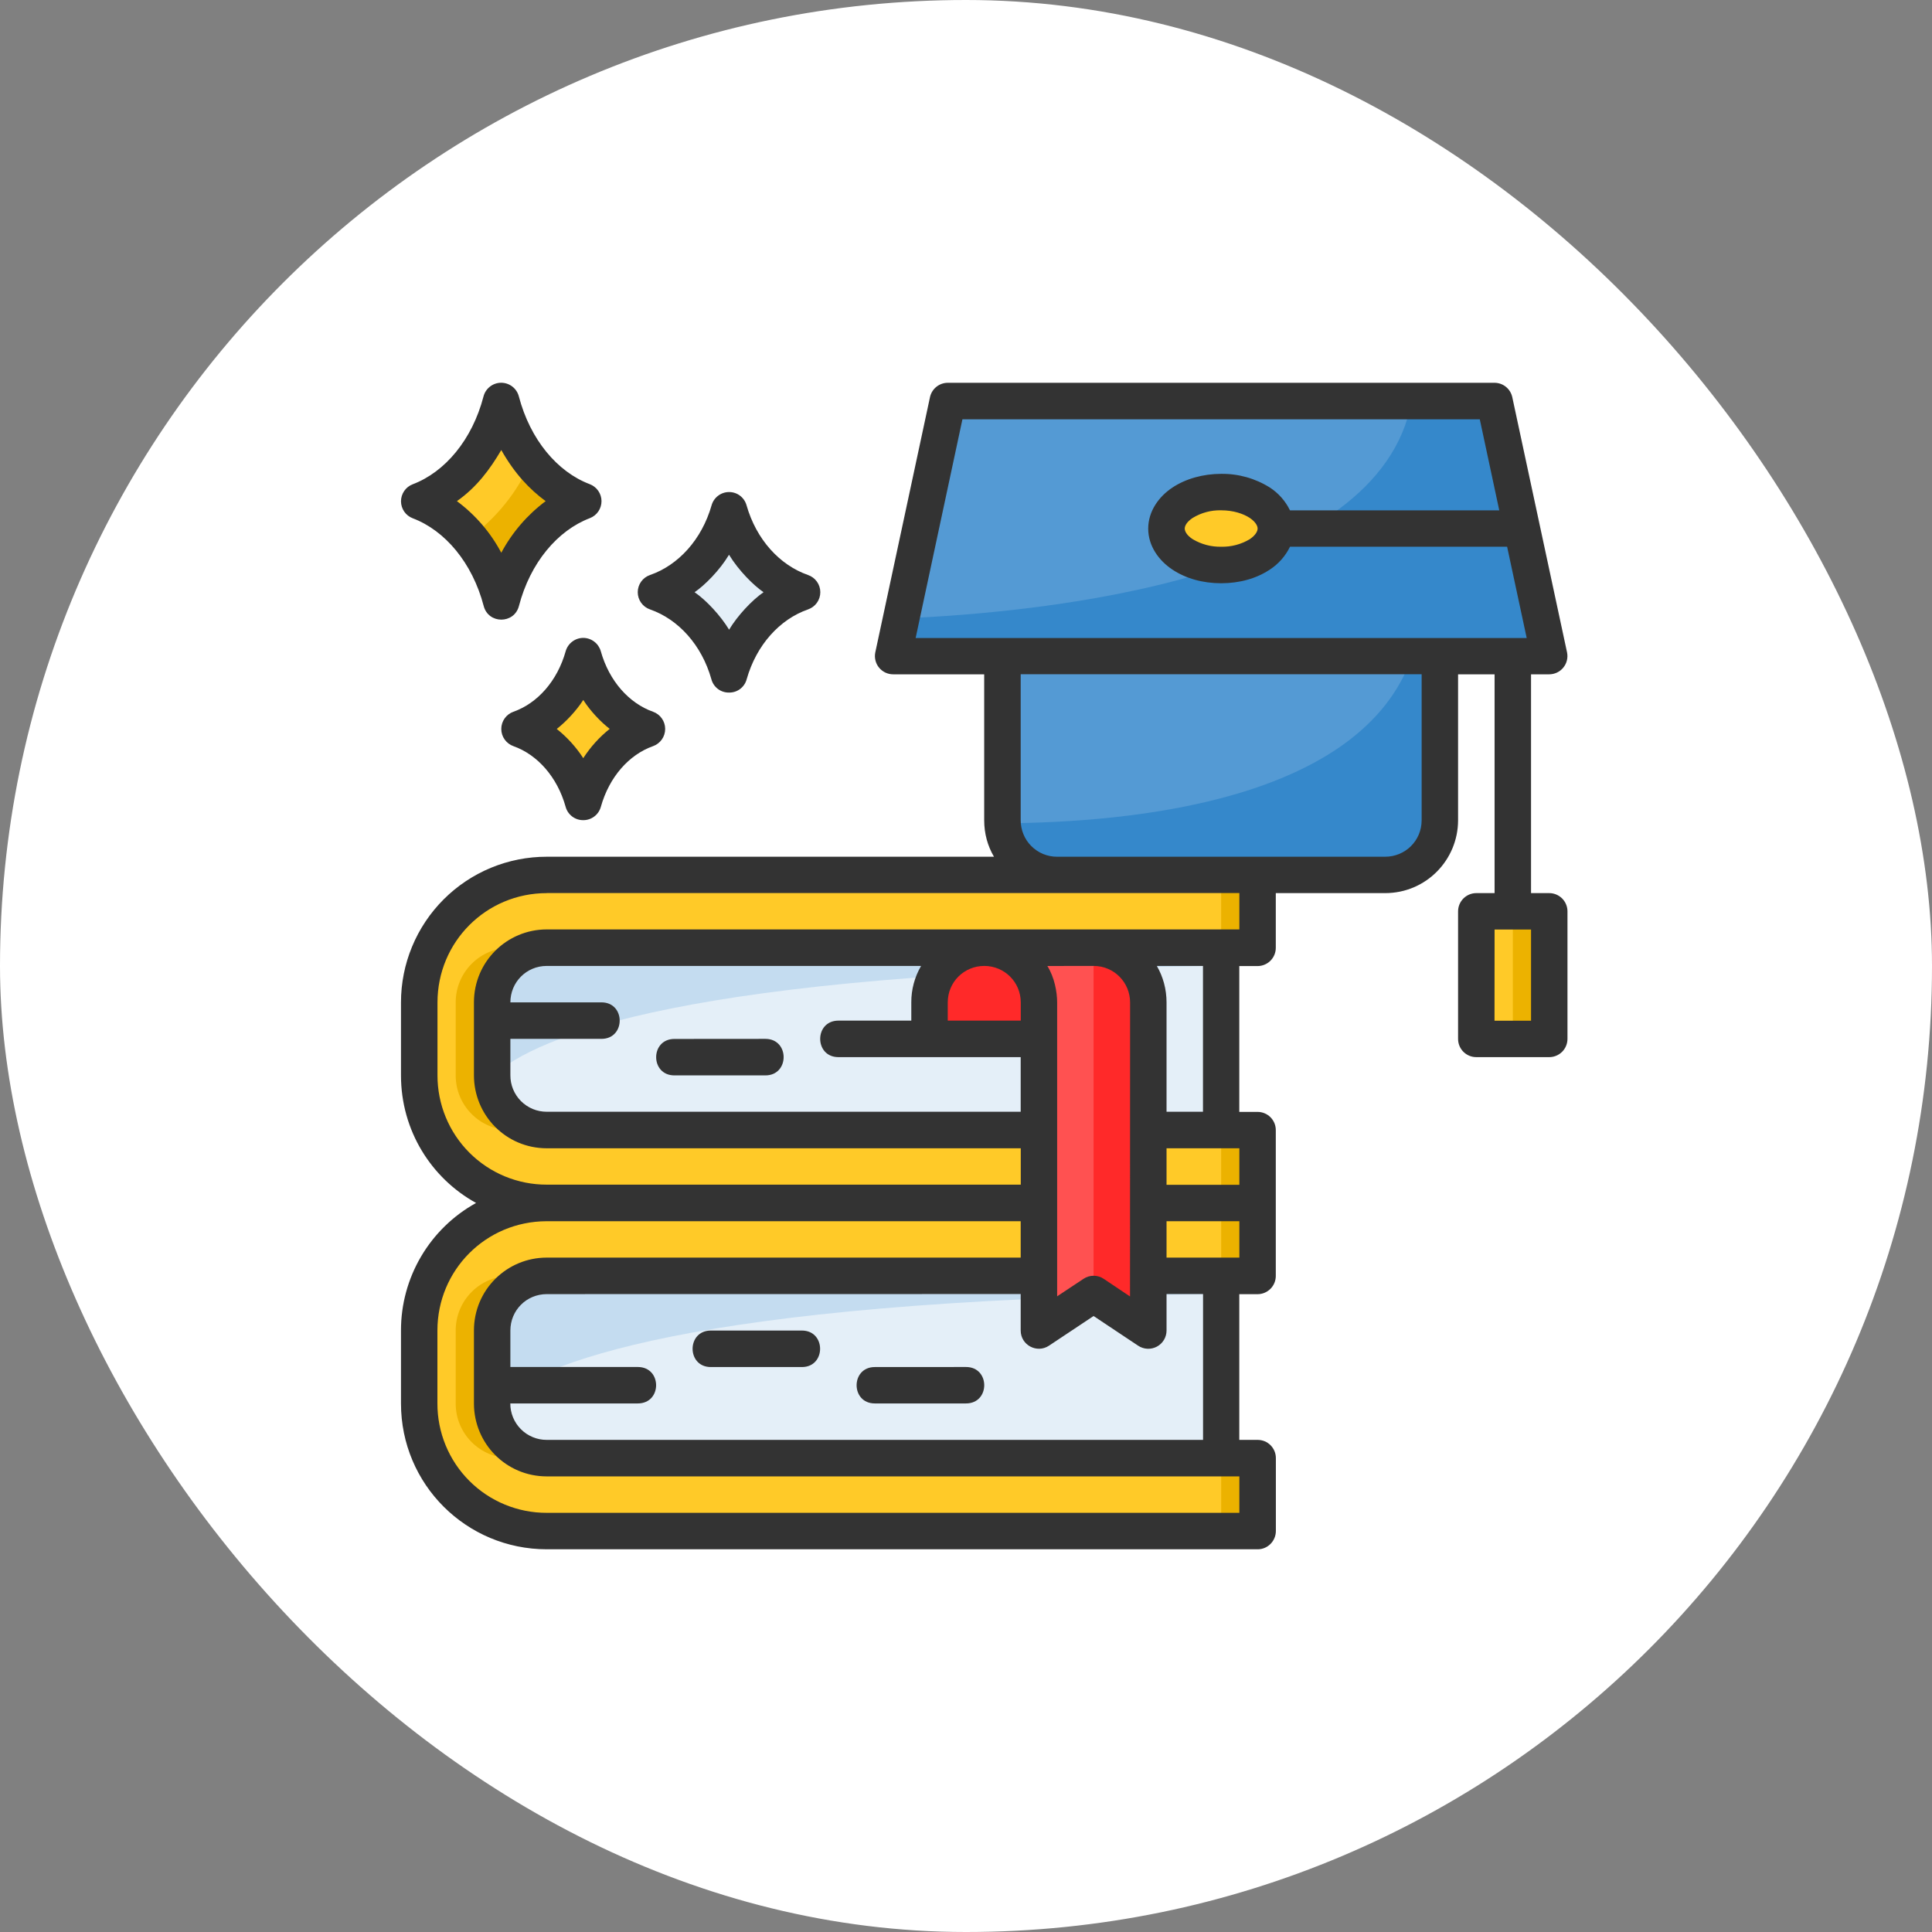 <svg width="106" height="106" viewBox="0 0 106 106" fill="none" xmlns="http://www.w3.org/2000/svg">
<rect x="0" y="0" width="106" height="106" fill="#808080" stroke="none"/>
<rect width="106" height="106" rx="53" fill="white"/>
<g clip-path="url(#clip0_2508_4058)">
<path d="M27.503 22.004C28.191 24.642 29.869 26.698 32.001 27.507C29.869 28.312 28.188 30.364 27.5 33.002C26.812 30.364 25.13 28.308 23.002 27.503C25.13 26.694 26.816 24.642 27.503 22.004Z" fill="#FFCA28"/>
<path d="M29.125 25.316C28.394 26.992 27.229 28.441 25.75 29.515C26.551 30.483 27.152 31.677 27.5 33C28.188 30.362 29.87 28.306 31.998 27.501C30.909 27.085 29.919 26.333 29.125 25.316Z" fill="#ECB200"/>
<path d="M40.003 28C40.615 30.158 42.108 31.84 44.001 32.502C42.108 33.163 40.611 34.841 39.995 36.999C39.39 34.841 37.894 33.159 36 32.498C37.894 31.84 39.386 30.158 40.003 28Z" fill="#E4EFF8"/>
<path d="M32 36.004C32.537 37.924 33.841 39.417 35.5 40.007C33.841 40.592 32.533 42.085 31.996 44.005C31.463 42.085 30.155 40.589 28.5 39.999C30.155 39.417 31.463 37.92 32 36.004ZM85.001 50.004H80.999V57.003H85.001V50.004Z" fill="#FFCA28"/>
<path d="M83.002 50.004V57.004H85.001V50.004H83.002Z" fill="#ECB200"/>
<path d="M52.003 22.004H82.002L85.003 36.004H49.002L52.003 22.004Z" fill="#549AD4"/>
<path d="M77.447 22.004C75.705 31.797 57.238 33.607 49.444 33.932L49.002 36.004H85.003L82.002 22.004H77.447Z" fill="#3588CB"/>
<path d="M79.001 36.004V45.003C79.001 46.666 77.662 48.004 76.003 48.004H58.001C57.607 48.005 57.216 47.928 56.851 47.778C56.487 47.627 56.156 47.406 55.877 47.127C55.598 46.849 55.377 46.517 55.226 46.153C55.076 45.788 54.999 45.398 55 45.003V36.004H79.001Z" fill="#549AD4"/>
<path d="M77.474 36.004C74.723 43.918 62.167 45.135 55.02 45.169C55.058 45.934 55.389 46.655 55.944 47.182C56.499 47.71 57.236 48.004 58.002 48.004H76.004C77.667 48.004 79.001 46.666 79.001 45.003V36.004H77.474Z" fill="#3588CB"/>
<path d="M66.999 79.999H29.997C29.604 80 29.213 79.923 28.85 79.772C28.486 79.622 28.155 79.401 27.877 79.123C27.598 78.844 27.378 78.513 27.227 78.15C27.077 77.786 27 77.396 27 77.002V72.999C27 71.336 28.338 70.002 30.001 70.002H67.003L66.999 79.999ZM66.999 62.001H29.997C29.603 62.001 29.213 61.924 28.849 61.773C28.485 61.623 28.154 61.402 27.875 61.123C27.597 60.844 27.376 60.513 27.226 60.149C27.076 59.784 26.999 59.394 27 59V55.001C27 53.338 28.338 52 30.001 52H67.003L66.999 62.001Z" fill="#E4EFF8"/>
<path d="M30.001 52C29.607 51.999 29.216 52.076 28.851 52.226C28.487 52.377 28.156 52.598 27.877 52.877C27.598 53.156 27.377 53.487 27.226 53.851C27.076 54.216 26.999 54.607 27 55.001V59L27.004 59.056C29.457 56.811 37.791 53.376 66.002 53.002L66.999 52.979V52H30.001Z" fill="#C4DCF0"/>
<path d="M69 80H30.002C29.608 80.001 29.217 79.924 28.853 79.774C28.489 79.623 28.158 79.403 27.879 79.124C27.6 78.846 27.379 78.515 27.228 78.151C27.078 77.787 27 77.397 27.001 77.002V73C27.001 71.337 28.339 70.003 30.002 70.003H69V66H30.002C29.082 65.998 28.171 66.178 27.321 66.529C26.471 66.88 25.698 67.395 25.048 68.046C24.397 68.696 23.882 69.469 23.531 70.319C23.18 71.169 23 72.08 23.002 73V77.002C23.002 80.88 26.124 84.002 30.002 84.002H69V80Z" fill="#FFCA28"/>
<path d="M30.001 70.004C29.607 70.003 29.217 70.08 28.852 70.23C28.488 70.38 28.157 70.601 27.878 70.879C27.599 71.158 27.378 71.489 27.227 71.853C27.077 72.217 27 72.607 27 73.001V77.004L27.004 77.057C29.457 74.812 37.791 71.38 66.002 71.002C66.357 70.998 66.656 70.987 66.999 70.979V70.004H30.001Z" fill="#C4DCF0"/>
<path d="M67.001 66V70.003H69.004V66H67.001ZM28.003 70.003C27.609 70.002 27.218 70.078 26.854 70.229C26.49 70.379 26.159 70.6 25.88 70.878C25.601 71.156 25.38 71.487 25.23 71.851C25.079 72.216 25.002 72.606 25.002 73V77.002C25.002 78.665 26.34 80 28.003 80H30.002C29.608 80.001 29.218 79.924 28.854 79.774C28.489 79.623 28.158 79.403 27.88 79.124C27.601 78.846 27.38 78.515 27.229 78.151C27.078 77.787 27.001 77.397 27.001 77.002V73C27.001 71.337 28.339 70.003 30.002 70.003H28.003ZM67.001 80V84.002H69.004V80H67.001Z" fill="#ECB200"/>
<path d="M69 62.004H30.002C29.607 62.005 29.217 61.928 28.852 61.777C28.488 61.627 28.156 61.406 27.878 61.127C27.599 60.848 27.378 60.517 27.227 60.152C27.077 59.788 27 59.397 27.001 59.003V55.004C27.001 53.341 28.339 52.003 30.002 52.003H69V48.004H30.002C29.082 48.002 28.171 48.182 27.321 48.533C26.471 48.884 25.698 49.399 25.048 50.05C24.397 50.7 23.882 51.472 23.531 52.323C23.18 53.173 23 54.084 23.002 55.004V59.003C23.002 62.88 26.124 66.002 30.002 66.002H69V62.004Z" fill="#FFCA28"/>
<path d="M67 48.004V52.003H69.003V48.004H67Z" fill="#ECB200"/>
<path d="M51 57V54.997C51 53.338 52.338 52 54.001 52C55.664 52 56.998 53.338 56.998 55.001V57H51Z" fill="#FF2929"/>
<path d="M28.003 52C27.609 51.999 27.218 52.076 26.853 52.226C26.489 52.377 26.158 52.598 25.879 52.877C25.6 53.156 25.379 53.487 25.228 53.851C25.078 54.216 25.001 54.607 25.002 55.001V59C25.002 60.663 26.34 62.001 28.003 62.001H30.002C29.608 62.002 29.217 61.925 28.853 61.774C28.488 61.624 28.157 61.403 27.878 61.124C27.599 60.845 27.378 60.514 27.228 60.149C27.077 59.785 27 59.394 27.001 59V55.001C27.001 53.338 28.339 52 30.002 52H28.003Z" fill="#ECB200"/>
<path d="M60 52.004C61.663 52.004 63.001 53.342 63.001 55.005V73.003L60 71.004L56.999 73.007V55.001C57 54.607 56.923 54.217 56.773 53.852C56.623 53.488 56.402 53.157 56.124 52.878C55.845 52.599 55.514 52.378 55.15 52.227C54.786 52.077 54.396 51.999 54.002 52L60 52.004Z" fill="#FF5151"/>
<path d="M67 62.004V66.003H69.003V62.004H67Z" fill="#ECB200"/>
<path d="M60 52C61.663 52 63.001 53.338 63.001 55.001V72.999L60 71V52Z" fill="#FF2929"/>
<path d="M70 29.003C70 30.107 68.658 31.003 66.999 31.003C65.344 31.003 64.002 30.107 64.002 29C64.002 27.892 65.344 27.004 66.999 27.004C68.658 27.004 70 27.896 70 29.003Z" fill="#FFCA28"/>
<path d="M26.528 21.75C25.908 24.131 24.411 25.9 22.646 26.569C22.457 26.64 22.293 26.768 22.178 26.935C22.063 27.102 22.001 27.3 22.001 27.503C22.001 27.705 22.063 27.903 22.178 28.07C22.293 28.237 22.457 28.364 22.646 28.436C24.415 29.105 25.916 30.874 26.539 33.251C26.8 34.245 28.21 34.245 28.471 33.251C29.09 30.87 30.595 29.101 32.364 28.428C32.553 28.355 32.715 28.226 32.829 28.059C32.943 27.891 33.003 27.692 33.002 27.49C33 27.287 32.937 27.09 32.82 26.924C32.703 26.758 32.539 26.631 32.349 26.561C30.584 25.892 29.09 24.127 28.467 21.75C28.411 21.535 28.286 21.345 28.11 21.209C27.935 21.074 27.719 21 27.497 21C27.276 21 27.06 21.074 26.885 21.209C26.709 21.345 26.584 21.535 26.528 21.75ZM52.002 21.002C51.774 21.002 51.552 21.08 51.374 21.224C51.196 21.367 51.072 21.568 51.024 21.791L48.023 35.795C47.993 35.941 47.996 36.091 48.032 36.235C48.067 36.38 48.134 36.514 48.228 36.629C48.323 36.744 48.441 36.837 48.575 36.901C48.71 36.964 48.857 36.997 49.005 36.997H53.998V45.002C53.998 45.735 54.187 46.416 54.535 47.005H30.005C28.954 47.003 27.913 47.209 26.942 47.609C25.971 48.01 25.088 48.599 24.344 49.342C23.601 50.084 23.011 50.966 22.609 51.937C22.206 52.908 22 53.948 22 54.999V58.998C22 62.029 23.663 64.645 26.12 66.001C24.87 66.692 23.828 67.706 23.104 68.936C22.379 70.167 21.998 71.57 22 72.998V77C22 81.449 25.591 85.002 30.001 85.002H69.007C69.555 85.002 70.001 84.548 70.001 83.996V80.005C70.002 79.873 69.977 79.743 69.927 79.621C69.877 79.499 69.804 79.388 69.711 79.294C69.619 79.201 69.508 79.127 69.387 79.076C69.265 79.026 69.135 79 69.003 79H67.994V71.006H68.999C69.264 71.005 69.517 70.899 69.704 70.712C69.891 70.525 69.996 70.272 69.997 70.008V62.01C69.998 61.879 69.973 61.749 69.924 61.627C69.874 61.505 69.801 61.395 69.709 61.301C69.617 61.208 69.507 61.133 69.386 61.083C69.264 61.032 69.135 61.005 69.003 61.005H67.994V53.004H68.999C69.264 53.002 69.517 52.897 69.704 52.71C69.891 52.523 69.996 52.27 69.997 52.006V49.001H75.999C78.225 49.001 79.998 47.198 79.998 44.998V36.997H82.001V49.001H81.003C80.871 49 80.74 49.026 80.618 49.076C80.496 49.127 80.385 49.201 80.291 49.294C80.198 49.388 80.124 49.499 80.073 49.621C80.023 49.743 79.998 49.874 79.998 50.006V57.002C79.998 57.558 80.452 58.004 81.003 58H84.995C85.126 58.001 85.257 57.975 85.378 57.925C85.5 57.875 85.611 57.802 85.704 57.709C85.797 57.617 85.871 57.507 85.922 57.385C85.973 57.264 85.999 57.134 86 57.002V50.006C86.001 49.874 85.975 49.743 85.924 49.621C85.874 49.499 85.8 49.388 85.707 49.294C85.613 49.201 85.502 49.127 85.38 49.076C85.258 49.026 85.127 49 84.995 49.001H84.001V36.997H84.995C85.143 36.997 85.29 36.964 85.424 36.901C85.559 36.837 85.677 36.744 85.771 36.629C85.865 36.514 85.933 36.38 85.968 36.235C86.004 36.091 86.007 35.941 85.977 35.795L82.972 21.791C82.924 21.569 82.802 21.37 82.626 21.226C82.449 21.082 82.229 21.003 82.001 21.002H52.002ZM52.804 23.005H81.189L82.258 28.001H70.776C70.53 27.494 70.151 27.063 69.68 26.754C68.877 26.247 67.945 25.985 66.996 25.998C66.021 25.998 65.057 26.263 64.32 26.754C63.583 27.245 62.997 28.047 62.997 29.003C62.997 29.959 63.583 30.757 64.32 31.248C65.057 31.739 65.991 32 67 32C68.009 32 68.943 31.739 69.68 31.244C70.151 30.935 70.53 30.504 70.776 29.997H82.689L83.763 35.005H50.237L52.804 23.005ZM27.503 24.691C28.233 25.983 29.053 26.845 29.937 27.495C28.928 28.249 28.098 29.215 27.503 30.326C26.913 29.213 26.081 28.246 25.069 27.495C26.158 26.728 26.876 25.756 27.503 24.691ZM39.998 26.996C39.782 26.997 39.572 27.068 39.399 27.199C39.227 27.33 39.101 27.513 39.042 27.722C38.505 29.604 37.217 31.01 35.667 31.547C35.47 31.614 35.298 31.741 35.177 31.91C35.055 32.08 34.99 32.283 34.99 32.492C34.99 32.7 35.055 32.903 35.177 33.073C35.298 33.242 35.47 33.37 35.667 33.437C37.217 33.977 38.502 35.387 39.031 37.269C39.087 37.481 39.214 37.668 39.389 37.801C39.564 37.933 39.779 38.002 39.998 37.998C40.218 38.002 40.433 37.933 40.608 37.801C40.783 37.668 40.91 37.481 40.966 37.269C41.499 35.387 42.78 33.977 44.33 33.437C44.527 33.37 44.699 33.242 44.82 33.073C44.942 32.903 45.007 32.7 45.007 32.492C45.007 32.283 44.942 32.08 44.82 31.91C44.699 31.741 44.527 31.614 44.33 31.547C42.78 31.006 41.495 29.604 40.959 27.722C40.9 27.512 40.774 27.327 40.601 27.196C40.428 27.064 40.216 26.996 39.998 26.996ZM67 27.998C67.673 27.998 68.217 28.187 68.565 28.413C68.912 28.648 68.999 28.871 68.999 28.999C68.999 29.128 68.912 29.351 68.565 29.585C68.092 29.867 67.55 30.01 67 29.997C66.45 30.008 65.907 29.864 65.435 29.581C65.088 29.355 65.001 29.128 65.001 28.999C65.001 28.871 65.088 28.648 65.435 28.417C65.906 28.13 66.449 27.984 67 27.998ZM39.998 30.436C40.528 31.305 41.337 32.11 41.892 32.492C41.238 32.945 40.456 33.792 40.002 34.548C39.545 33.792 38.763 32.941 38.109 32.492C38.664 32.11 39.477 31.305 39.998 30.436ZM31.037 35.727C30.576 37.371 29.484 38.584 28.172 39.049C27.976 39.118 27.807 39.246 27.687 39.415C27.567 39.584 27.503 39.787 27.503 39.994C27.503 40.202 27.567 40.404 27.687 40.573C27.807 40.742 27.976 40.87 28.172 40.939C29.48 41.404 30.576 42.625 31.033 44.265C31.09 44.476 31.215 44.662 31.389 44.795C31.562 44.928 31.775 44.999 31.993 44.998H32.008C32.226 44.998 32.437 44.926 32.609 44.795C32.782 44.663 32.907 44.478 32.965 44.269C33.426 42.625 34.514 41.404 35.826 40.939C36.022 40.87 36.191 40.742 36.311 40.573C36.431 40.404 36.495 40.202 36.495 39.994C36.495 39.787 36.431 39.584 36.311 39.415C36.191 39.246 36.022 39.118 35.826 39.049C34.518 38.584 33.422 37.371 32.961 35.723C32.9 35.515 32.774 35.332 32.601 35.202C32.428 35.071 32.218 34.999 32.001 34.998C31.783 34.999 31.571 35.07 31.398 35.202C31.224 35.333 31.097 35.518 31.037 35.727ZM56.001 36.993H77.999V45.002C77.999 46.128 77.099 47.005 75.995 47.005H58.005C57.741 47.007 57.48 46.956 57.236 46.856C56.992 46.756 56.771 46.608 56.585 46.422C56.398 46.236 56.251 46.014 56.151 45.77C56.051 45.527 56 45.266 56.001 45.002V36.993ZM32.001 38.403C32.383 39.004 32.953 39.605 33.452 39.99C32.884 40.443 32.394 40.986 32.001 41.597C31.606 40.987 31.114 40.446 30.546 39.994C31.045 39.605 31.615 39.004 32.001 38.403ZM30.001 48.997H67.998V50.993H30.001C27.802 50.993 26.003 52.769 26.003 54.995V58.994C26.003 61.194 27.764 63.001 30.001 63.001H56.005V64.996H30.001C29.213 64.998 28.432 64.844 27.704 64.544C26.975 64.243 26.313 63.801 25.756 63.244C25.198 62.686 24.756 62.024 24.456 61.296C24.155 60.567 24.001 59.786 24.003 58.998V54.999C24.003 51.684 26.664 49.001 30.005 49.001L30.001 48.997ZM82.001 51H84.001V56.001H81.997L82.001 51ZM30.001 52.996H50.536C50.181 53.603 49.995 54.295 49.999 54.999V55.997H46.001C44.666 55.997 44.666 58 46.001 58H56.001V60.997H30.001C29.738 60.998 29.477 60.947 29.234 60.847C28.991 60.746 28.77 60.599 28.584 60.413C28.398 60.226 28.251 60.005 28.151 59.762C28.051 59.518 28 59.257 28.002 58.994V56.998H32.999C34.333 56.998 34.333 54.995 32.999 54.995H28.002C28.002 53.899 28.871 52.996 30.001 52.996ZM54.002 52.996C55.098 52.996 56.005 53.873 56.005 54.999V55.997H51.999V54.999C51.999 53.873 52.902 52.996 54.002 52.996ZM60 52.996C61.126 52.996 62.003 53.903 62.003 54.999L61.999 71.13L60.556 70.163C60.392 70.053 60.199 69.995 60.002 69.995C59.805 69.995 59.612 70.053 59.448 70.163L58.001 71.123V55.003C58.001 54.425 57.853 53.62 57.464 53L60 52.996ZM63.47 52.996H66.002V60.997H64.003V55.003C64.003 54.273 63.814 53.589 63.47 52.996ZM37.001 57.002C35.667 57.002 35.667 59.002 37.001 59.002H41.994C43.328 59.002 43.328 56.998 41.994 56.998L37.001 57.002ZM64.003 63.001H67.998V65.004H64.003V63.001ZM29.983 67.003H56.001V68.999H29.998C27.805 68.999 26.003 70.768 26.003 72.998V77C26.003 79.196 27.764 81.003 30.001 81.003H67.998V83.002H30.001C29.212 83.005 28.431 82.851 27.702 82.55C26.972 82.25 26.31 81.808 25.752 81.25C25.194 80.692 24.752 80.029 24.451 79.3C24.151 78.571 23.997 77.789 23.999 77V72.998C23.999 69.69 26.649 67.014 29.983 67.003ZM64.003 67.003H67.998V68.999H64.003V67.003ZM56.001 70.998V73.001C56.001 73.795 56.886 74.271 57.551 73.833L60 72.204L62.446 73.833C62.596 73.933 62.771 73.991 62.952 74C63.133 74.009 63.313 73.968 63.473 73.883C63.633 73.798 63.766 73.671 63.86 73.515C63.953 73.36 64.002 73.183 64.003 73.001V70.998H66.006V79H29.998C29.735 79.001 29.474 78.95 29.231 78.849C28.988 78.749 28.767 78.602 28.582 78.416C28.396 78.23 28.248 78.01 28.148 77.766C28.048 77.523 27.997 77.263 27.998 77H34.994C36.332 77 36.332 75.001 34.994 75.001H28.002V72.998C28.002 71.901 28.875 71.002 30.005 71.002L56.001 70.998ZM39.001 73.001C37.666 73.001 37.666 75.004 39.001 75.004H43.997C45.328 75.004 45.328 73.001 43.997 73.001H39.001ZM47.996 75.004C46.666 75.004 46.666 77 47.996 77H53C54.334 77 54.334 75.001 53 75.001L47.996 75.004Z" fill="#333333"/>
</g>
<defs>
<clipPath id="clip0_2508_4058">
<rect width="64" height="64" fill="white" transform="translate(22 21)"/>
</clipPath>
</defs>
</svg>
